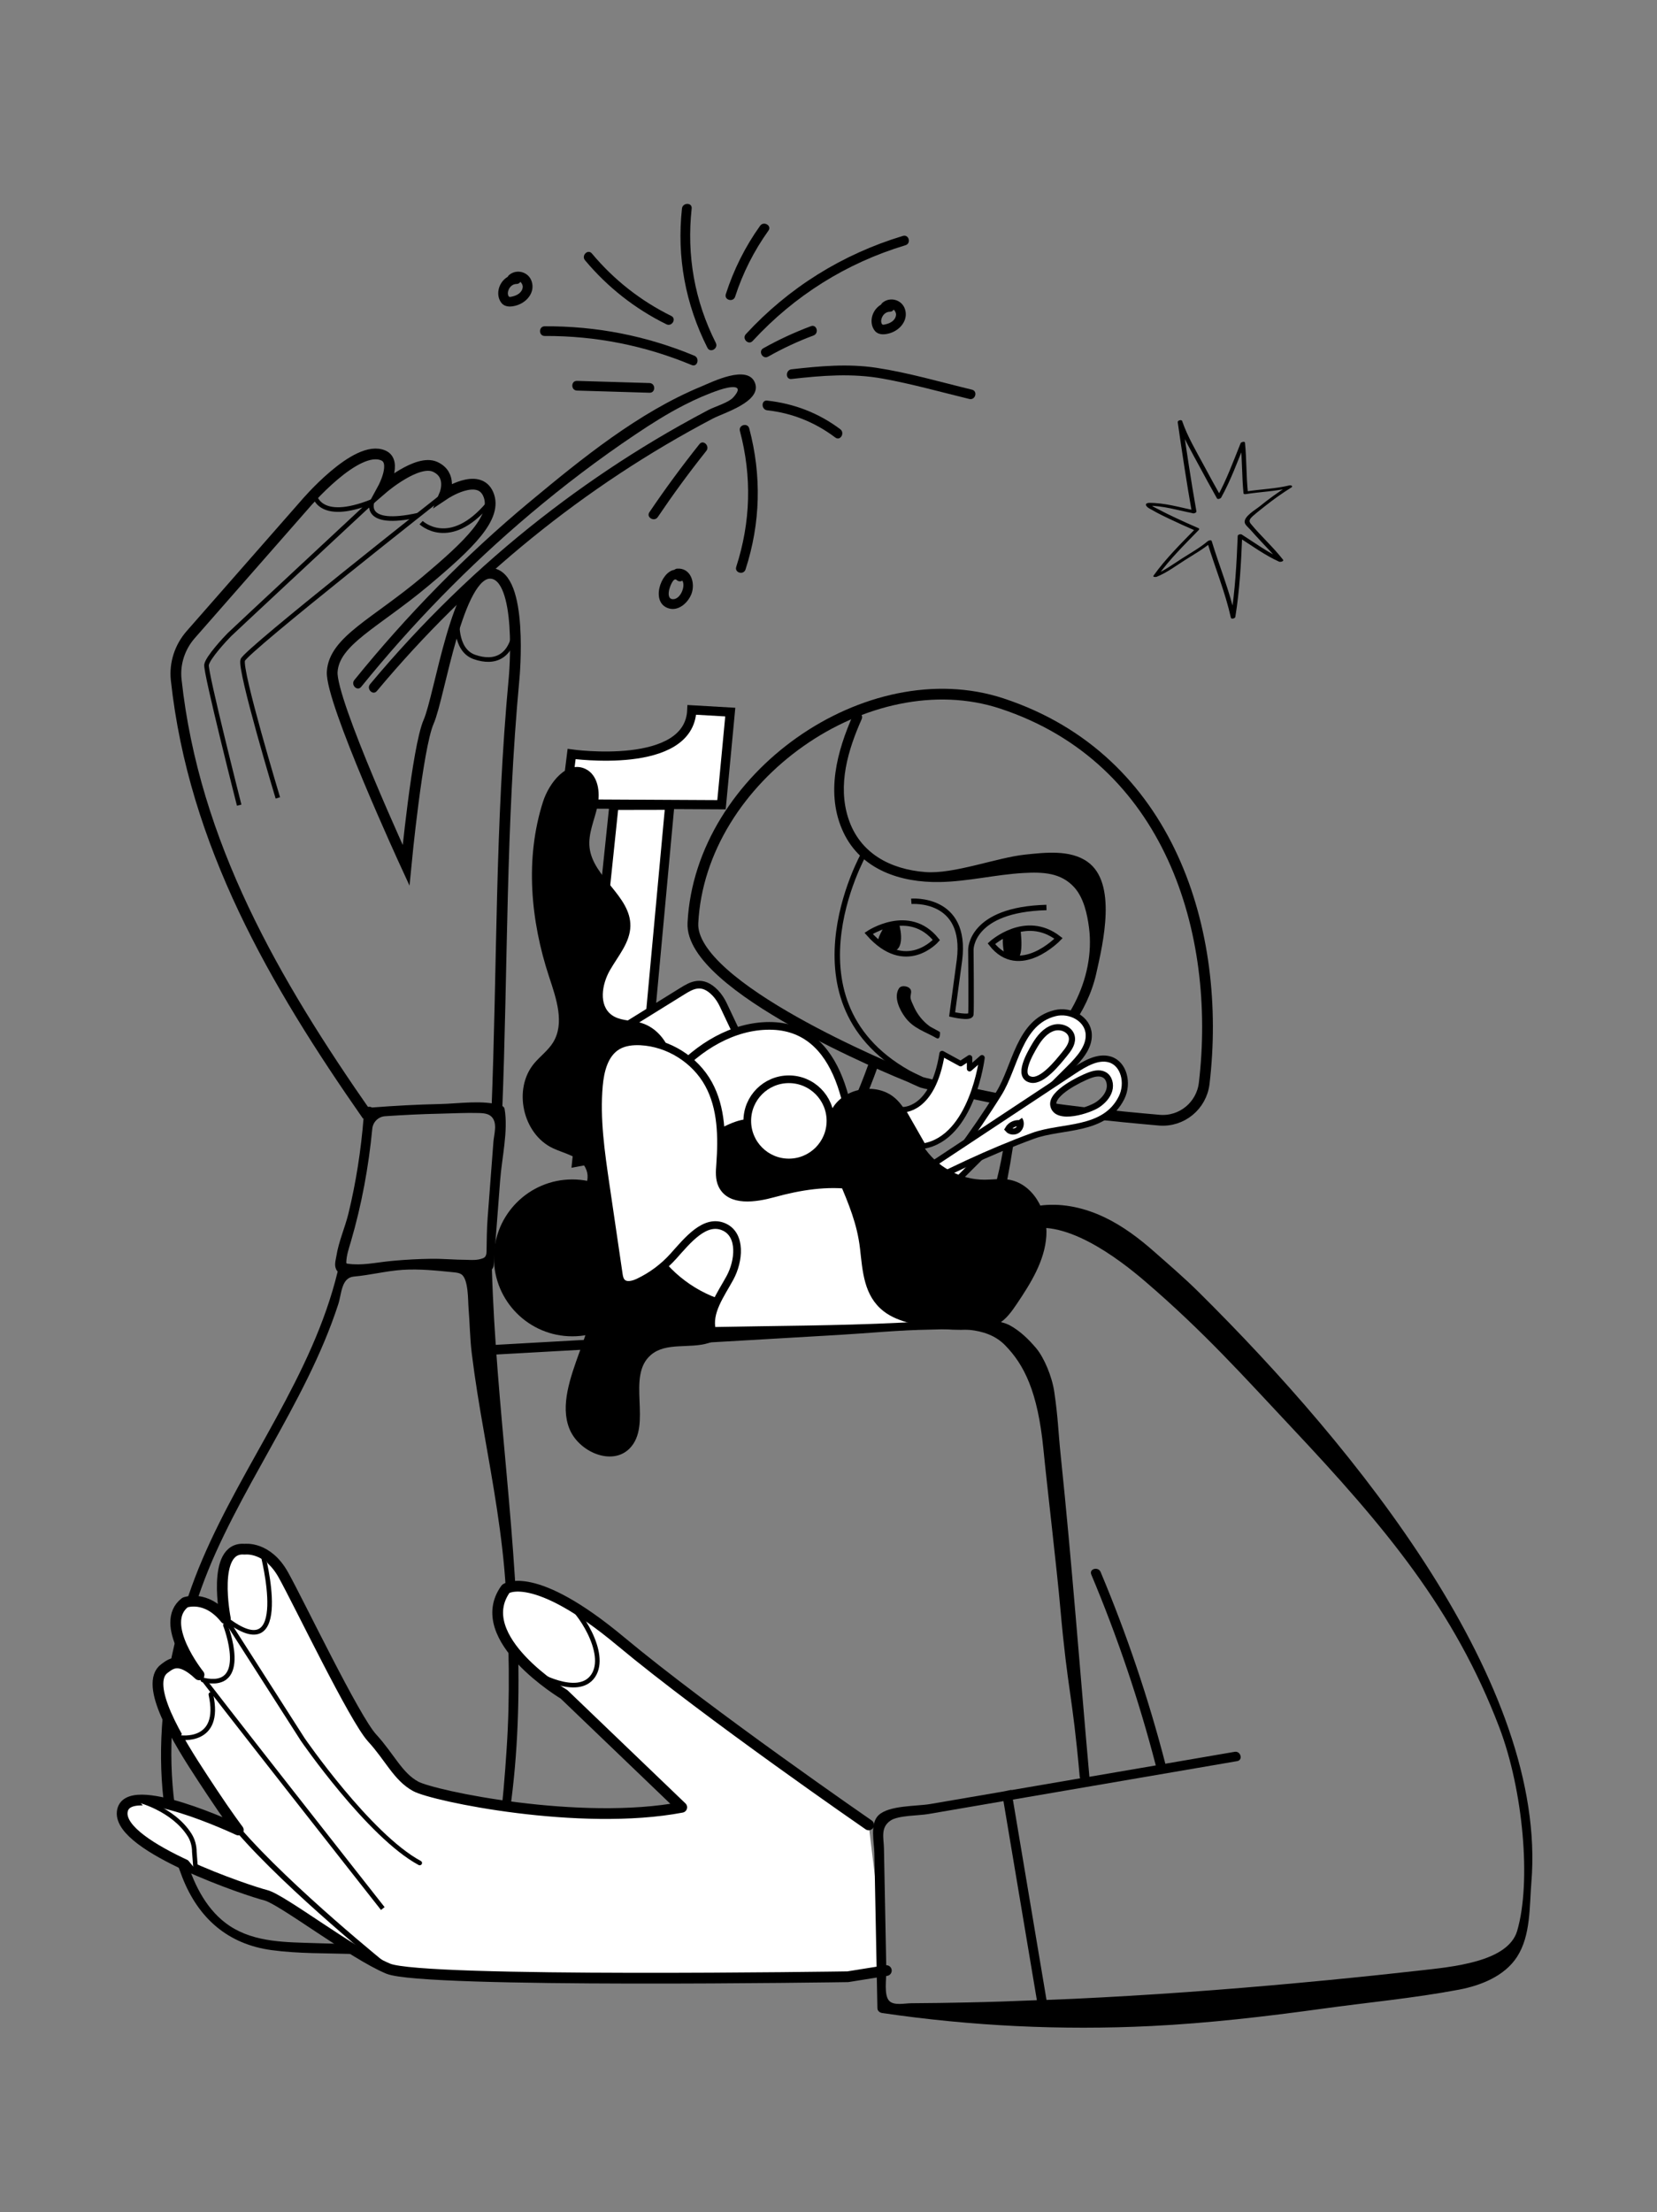 <?xml version="1.0" encoding="utf-8"?>
<!-- Generator: Adobe Illustrator 27.2.0, SVG Export Plug-In . SVG Version: 6.00 Build 0)  -->
<svg version="1.1" id="Capa_1" xmlns="http://www.w3.org/2000/svg" xmlns:xlink="http://www.w3.org/1999/xlink" x="0px" y="0px"
	 viewBox="0 0 306 408.33" style="enable-background:new 0 0 306 408.33;" xml:space="preserve">
<rect x="0" y="0" width="306" height="408.33" fill="#808080" stroke="none"/>
<style type="text/css">
	.st0{fill:none;stroke:#000000;stroke-width:1.984;stroke-miterlimit:10;}
	.st1{fill:none;stroke:#000000;stroke-miterlimit:10;}
	.st2{fill:#FFFFFF;stroke:#000000;stroke-width:1.701;stroke-miterlimit:10;}
	.st3{fill:#FFFFFF;stroke:#000000;stroke-width:1.417;stroke-miterlimit:10;}
	.st4{fill:none;stroke:#000000;stroke-width:0.85;stroke-miterlimit:10;}
	.st5{fill:#FFFFFF;stroke:#000000;stroke-width:1.984;stroke-linecap:round;stroke-linejoin:round;stroke-miterlimit:10;}
	.st6{fill:#FFFFFF;stroke:#000000;stroke-width:0.85;stroke-miterlimit:10;}
	.st7{fill:#FFFFFF;stroke:#000000;stroke-width:0.85;stroke-linecap:round;stroke-linejoin:round;stroke-miterlimit:10;}
	.st8{fill:#FFFFFF;stroke:#000000;stroke-miterlimit:10;}
	.st9{fill:#FFFFFF;stroke:#000000;stroke-width:1.134;stroke-miterlimit:10;}
	.st10{fill:#FFFFFF;stroke:#000000;stroke-linecap:round;stroke-linejoin:round;stroke-miterlimit:10;}
</style>
<g>
	<path class="st0" d="M170.19,199.79c-0.13-0.04-2.02-0.93-2.15-0.98c-2.99-1.21-40.68-16.64-40.08-28.42
		c1.37-27.04,32.45-48.64,57.07-40.52c31.04,10.24,40.64,42.25,37.35,70.11c-0.49,4.14-4.16,7.16-8.31,6.8
		c-7.72-0.67-19.8-1.87-26.68-3.3C176.38,201.21,171.4,200.14,170.19,199.79z"/>
	<path d="M200.85,159.1c-3.21-2.3-7.91-1.72-11.57-1.34c-5.18,0.55-13.15,3.63-18.39,3.22c-6.45-0.5-12.13-3.44-14.23-9.92
		c-2-6.16-0.07-12.6,2.46-18.29c0.46-1.04-1.08-1.95-1.54-0.9c-3.01,6.79-5.18,14.66-1.83,21.77c3.27,6.93,10.59,9.31,17.8,9.18
		c5.21-0.09,10.3-1.38,15.49-1.67c3.51-0.19,6.92-0.09,9.4,2.71c1.7,1.93,2.35,4.9,2.67,7.39c1.21,9.48-4.18,19.61-12.38,24.39
		c-0.99,0.58-0.09,2.12,0.9,1.54c6.22-3.63,11.19-10.34,12.8-17.39C203.75,173.94,206.3,163,200.85,159.1z"/>
	<path class="st1" d="M159.57,157.56c0,0-16.37,28.98,10.43,41.67"/>
	<path class="st1" d="M168.29,166.38c0,0,10.37-0.89,8.9,10.83l-1.36,10.05c0,0,3.35,0.78,3.46,0c0.11-0.78,0-11.95,0-11.95
		s-0.11-7.42,13.96-7.79"/>
	<path class="st1" d="M160.41,172.3c0,0,7.48-5.03,12.51,1.23C172.92,173.53,167.22,180.01,160.41,172.3z"/>
	<path class="st1" d="M183.08,174.2c0,0,6.25-5.73,12.4-0.97C195.48,173.23,188.22,180.79,183.08,174.2z"/>
	<path d="M165.99,170.39c0,0,1.45,4.68-1.06,5.25c0,0-1.97-0.96-2.63-1.52c-0.66-0.56,1.11-3.2,1.11-3.2L165.99,170.39z"/>
	<path d="M188.44,171.52c0,0,0.86,6.01-1.06,5.38c-1.92-0.64-1.92-0.64-1.92-0.64s-0.62-3.36,0-3.66S188.44,171.52,188.44,171.52z"
		/>
	<path d="M173.59,190.54c-0.01-0.09-1.67-0.92-1.88-1.07c-0.66-0.48-1.25-1.05-1.76-1.69c-0.51-0.64-0.93-1.35-1.25-2.1
		c-0.2-0.48-0.49-0.97-0.55-1.49c-0.05-0.45,0.19-0.9,0.08-1.34c-0.07-0.32-0.35-0.55-0.65-0.67c-0.51-0.19-1.26-0.23-1.58,0.29
		c-1.01,1.62,0.14,3.95,1.14,5.3c1.53,2.08,3.66,2.64,5.78,3.85C173.7,192.07,173.59,190.54,173.59,190.54z"/>
	<polygon class="st2" points="106.5,214.52 113.38,148.66 123.69,148.64 117.8,212.43 	"/>
	<path class="st2" d="M133.24,148.55l-28.83-0.15l1.15-9.21c0,0,21.77,3.08,22.2-8.15l7.1,0.41L133.24,148.55z"/>
	<path class="st3" d="M133.89,209.73c-6.27-0.5-13.09,1.68-18.36-1.74c-0.86-0.56-1.72-1.3-1.39-2.64c0.16-0.67,0.61-1.25,1.18-1.64
		c3.05-2.08,7.16-0.44,10.31-2.52c0.78-0.52,1.38-1.31,1.59-2.22c0.54-2.32-1.36-3.61-3.18-3.75c-1.26-0.09-2.5,0.27-3.7,0.63
		c-1.38,0.41-2.75,0.81-4.13,1.22c-1.76,0.52-3.65,1.04-5.38,0.22c-0.98-0.47-1.71-1.43-1.7-2.53c0.02-1.32,1.06-2,2.02-2.59
		c4.95-3.07,9.9-6.13,14.85-9.2c1.73-1.07,3.65-2.2,6.07,0.3c0.64,0.66,1.14,1.45,1.53,2.28l4.22,8.93
		C137.82,194.46,145.91,210.69,133.89,209.73z"/>
	<circle cx="105.69" cy="232.2" r="14.48"/>
	<path class="st0" d="M67.86,205.94c-17.18-24.6-32.05-50.23-35.32-80.44c-0.33-3.03,0.67-6.05,2.67-8.34l21.08-24.02
		c0,0,9.53-11.29,14.52-9.05c2.58,1.15-0.07,6.03-0.07,6.03s6.33-5.43,9.6-3.95c3.28,1.49,1.79,5.06,1.79,5.06s6.25-4.17,8.04,0
		c1.79,4.17-3.45,9.23-11.61,16.08c-9.23,7.74-16.83,10.97-17.21,16.68c-0.36,5.36,13.64,35.74,13.64,35.74s2.08-21.74,4.17-26.5
		s5.31-27.69,11.44-27.4c6.12,0.3,4.35,19.31,4.34,19.36c-2.55,27.26-2.11,52.83-3.2,80.18"/>
	<path class="st4" d="M51.31,147.29c0,0-7.15-23.67-6.48-25.46s37.3-30.6,37.3-30.6"/>
	<path class="st4" d="M58.03,91.23c0,0,0.65,5.36,10.7,1.34c0,0-25.68,23.9-26.35,24.57c-0.67,0.67-4.02,4.24-4.24,5.58
		c-0.22,1.34,6.03,25.91,6.03,25.91"/>
	<path class="st4" d="M77.23,95.1c-10.49,2.31-8.5-2.53-8.5-2.53"/>
	<path class="st1" d="M90.17,91.23"/>
	<path class="st4" d="M77.77,96.48c0,0,5.25,5.03,12.4-3.46"/>
	<path class="st4" d="M84.47,114.11c0,0-0.66,5.82,3.13,7.16c3.8,1.34,7,0,7.58-5.58"/>
	<path d="M90.84,234.32c0.18-0.18,0.3-0.42,0.32-0.67c0.4-5.28,0.81-10.56,1.21-15.84c0.31-4.09,1.51-9.1,0.81-13.12
		c-0.05-0.31-0.35-0.53-0.62-0.62c-3.29-1.08-7.85-0.34-11.29-0.27c-4.2,0.09-8.39,0.32-12.58,0.64c-0.33-0.2-0.81-0.18-1.13,0.09
		c-0.06,0-0.23,0.02-0.17,0.01c0.17-0.01-0.27,0.34-0.24,1.76c-0.48,5.98-1.39,11.91-2.81,17.74c-0.63,2.55-1.8,5.18-2.21,7.76
		c-0.15,0.95-0.52,1.9,0.12,2.8c0.03,0.05,0.08,0.08,0.11,0.12c-4.67,19.28-17.29,35.11-25,53.16
		c-7.47,17.47-10.82,40.55-3.67,58.72c2.96,7.51,8.39,12.3,16.49,13.39c4.94,0.67,10.03,0.55,15.01,0.71
		c4.88,0.16,10.16,0.88,15.02,0.23c9.27-1.25,10.99-10.99,12.58-18.69c2.16-10.52,2.96-21.28,2.96-32
		C95.74,284.85,91.59,259.68,90.84,234.32z M64.8,229.19c1.99-6.81,3.27-13.77,3.95-20.82c0.12-1.25,1.11-2.23,2.36-2.32
		c3.38-0.23,6.77-0.4,10.16-0.47c2.4-0.05,4.79-0.19,7.19-0.12c0.82,0.02,1.73,0.1,2.31,0.68c1.16,1.16,0.46,3.23,0.35,4.63
		c-0.36,4.69-0.72,9.39-1.07,14.08c-0.16,2.06-0.16,4.13-0.2,6.2c-0.01,0.5-0.12,1.01-0.64,1.21c-0.99,0.39-1.98,0.35-3.02,0.3
		c-2.2,0-4.38-0.22-6.59-0.19c-2.26,0.03-4.52,0.15-6.78,0.35c-0.28,0.02-0.55,0.05-0.83,0.08c-2.64,0.26-5.17,0.87-7.83,0.47
		c-0.07-0.01-0.15-0.03-0.18-0.08c-0.03-0.04-0.03-0.1-0.03-0.15C63.98,231.71,64.43,230.45,64.8,229.19z M87.94,352.95
		c-2.79,6.11-8.24,6.43-14.23,6.24c-5.11-0.16-10.23-0.33-15.34-0.49c-5.38-0.18-11.27-0.08-15.95-3.18
		c-4.08-2.7-6.45-7.3-7.87-11.85c-5.75-18.4-2.46-39.88,5.33-57.14c3.98-8.8,8.98-17.08,13.55-25.59c2.33-4.33,4.55-8.72,6.45-13.26
		c0.95-2.27,1.82-4.57,2.58-6.9c0.64-1.95,0.55-4.92,2.89-5.13c3.01-0.27,5.98-1.04,8.97-1.24c3.15-0.21,6.35,0.14,9.48,0.45
		c0.46,0.05,0.95,0.1,1.35,0.34c1.39,0.83,1.26,4.91,1.38,6.32c0.23,2.77,0.25,5.55,0.59,8.31c0.59,4.8,1.38,9.57,2.22,14.33
		c1.69,9.67,3.48,19.33,4.07,29.14c0.59,9.84,0.81,19.72,0.15,29.56C92.91,332.61,92.06,343.94,87.94,352.95z"/>
	<path d="M139.43,70.7c-1.32-3.53-8.02-0.14-9.84,0.61c-11.65,4.79-22.14,13.33-31.76,21.32c-11.86,9.86-22.68,20.91-32.39,32.9
		c-0.72,0.89,0.54,2.16,1.26,1.26c9.39-11.58,19.8-22.29,31.21-31.91c6.21-5.24,12.7-10.17,19.45-14.69
		c2.9-1.95,5.86-3.82,8.97-5.41c2.14-1.1,4.34-2.07,6.62-2.83c1.75-0.58,4.73-1.14,2.49,1.38c-0.91,1.02-3.43,1.72-4.66,2.37
		c-1.76,0.93-3.51,1.88-5.25,2.86c-3.04,1.71-6.03,3.5-8.97,5.36c-5.74,3.64-11.3,7.56-16.66,11.75
		c-11.59,9.05-22.13,19.34-31.56,30.63c-0.73,0.88,0.53,2.15,1.26,1.26c17.21-20.61,38.28-37.82,62.07-50.31
		C133.6,76.23,140.72,74.15,139.43,70.7z"/>
	<path d="M132.19,63.3c-3.93-7.79-5.4-16.14-4.46-24.81c0.12-1.14-1.66-1.13-1.79,0c-0.98,8.97,0.64,17.66,4.7,25.71
		C131.17,65.23,132.71,64.32,132.19,63.3z"/>
	<path d="M166.74,43.55c-11.18,3.37-21.08,9.54-29,18.13c-0.78,0.84,0.48,2.11,1.26,1.26c7.72-8.37,17.3-14.39,28.21-17.67
		C168.32,44.94,167.85,43.21,166.74,43.55z"/>
	<path d="M179.49,71.93c-5.85-1.41-11.72-3.14-17.67-4.04c-5.24-0.79-10.42-0.31-15.65,0.28c-1.13,0.13-1.14,1.92,0,1.79
		c5.67-0.64,11.17-1.09,16.83-0.07c5.38,0.97,10.7,2.47,16.01,3.76C180.13,73.92,180.61,72.2,179.49,71.93z"/>
	<path d="M155.17,79.23c-4-3-8.52-4.73-13.49-5.28c-1.14-0.13-1.13,1.66,0,1.79c4.64,0.51,8.86,2.23,12.58,5.03
		C155.19,81.46,156.08,79.91,155.17,79.23z"/>
	<path d="M138.36,79.08c-0.29-1.11-2.02-0.64-1.72,0.47c2.23,8.42,2,16.8-0.68,25.09c-0.35,1.1,1.37,1.57,1.72,0.47
		C140.45,96.57,140.67,87.77,138.36,79.08z"/>
	<path d="M119.95,70.71c-4.47-0.13-8.93-0.27-13.4-0.4c-1.15-0.03-1.15,1.75,0,1.79c4.47,0.13,8.93,0.27,13.4,0.4
		C121.1,72.53,121.1,70.75,119.95,70.71z"/>
	<path d="M128.22,65.66c-8.83-3.67-18.07-5.48-27.63-5.43c-1.15,0.01-1.15,1.79,0,1.79c9.41-0.04,18.47,1.76,27.16,5.37
		C128.81,67.82,129.27,66.09,128.22,65.66z"/>
	<path d="M123.96,58.32c-5.68-2.8-10.59-6.67-14.66-11.53c-0.74-0.88-2,0.39-1.26,1.26c4.16,4.97,9.21,8.94,15.02,11.81
		C124.09,60.37,124.99,58.82,123.96,58.32z"/>
	<path d="M140.37,41.68c-2.77,3.87-4.87,8.09-6.33,12.61c-0.35,1.1,1.37,1.57,1.72,0.47c1.42-4.39,3.47-8.43,6.15-12.19
		C142.58,41.64,141.03,40.75,140.37,41.68z"/>
	<path d="M167.13,57.09c-0.57-1.79-2.78-2.38-4.18-1.19c-0.12,0.1-0.19,0.21-0.24,0.32c-0.94,0.55-1.62,1.55-1.74,2.68
		c-0.09,0.78,0.11,1.64,0.65,2.24c0.72,0.78,1.88,0.63,2.8,0.34C166.24,60.9,167.76,59.09,167.13,57.09z M163.56,59.86
		c-0.4,0.09-0.62,0.2-0.77-0.21c-0.11-0.28-0.07-0.62,0.03-0.9c0.22-0.67,0.79-1.2,1.51-1.2c0.34,0,0.56-0.17,0.7-0.39
		c0.29,0.23,0.48,0.66,0.44,0.99C165.37,59.13,164.44,59.67,163.56,59.86z"/>
	<path d="M98.19,51.96c-0.57-1.79-2.78-2.38-4.18-1.19c-0.12,0.1-0.19,0.21-0.24,0.32c-0.94,0.55-1.62,1.55-1.74,2.68
		c-0.09,0.78,0.11,1.64,0.65,2.24c0.72,0.78,1.88,0.63,2.8,0.34C97.31,55.77,98.83,53.97,98.19,51.96z M94.62,54.73
		c-0.4,0.09-0.62,0.2-0.77-0.21c-0.11-0.28-0.07-0.62,0.03-0.9c0.22-0.67,0.79-1.2,1.51-1.2c0.34,0,0.56-0.17,0.7-0.39
		c0.29,0.23,0.48,0.66,0.44,0.99C96.43,54,95.5,54.54,94.62,54.73z"/>
	<path d="M125.03,104.97c-0.21,0.02-0.37,0.11-0.51,0.22c-2.54,0.4-4.46,6.15-0.97,7.13c1.84,0.52,3.58-1.15,4.16-2.74
		C128.44,107.59,127.56,104.77,125.03,104.97z M124.27,110.61c-0.93-0.03-0.84-1.1-0.69-1.76c0.08-0.35,0.74-2.39,1.39-1.78
		c0.33,0.31,0.73,0.3,1.04,0.12C126.65,108.2,125.65,110.65,124.27,110.61z"/>
	<path d="M129.17,81.98c-3.24,4.07-6.33,8.26-9.24,12.57c-0.65,0.95,0.9,1.85,1.54,0.9c2.83-4.19,5.81-8.26,8.96-12.21
		C131.14,82.36,129.89,81.08,129.17,81.98z"/>
	<path d="M149.76,60.21c-3.04,1.14-5.97,2.49-8.8,4.08c-1,0.56-0.1,2.11,0.9,1.54c2.69-1.52,5.47-2.82,8.37-3.9
		C151.3,61.54,150.84,59.81,149.76,60.21z"/>
	<path class="st5" d="M163.68,363.76l-7.11,1.14c0,0-78.35,1.21-84.87-1.49c-6.52-2.7-19.65-12.83-22.63-13.56
		s-27.1-8.77-26.5-15.32c0.6-6.55,21.44,3.28,21.44,3.28s-2.11-2.81-4.72-6.76c-4.39-6.63-11.42-17.01-9.91-21.66
		c0.18-0.57,0.53-1.06,1.02-1.41c1.04-0.73,2.62-2.35,6.36,1.19c0,0-7.64-9.49-2.58-13.36c0,0,3.87-1.49,7.44,2.98
		c0,0-2.68-13.4,3.57-12.81c0,0,4.17-0.6,7.15,4.76s13.1,26.5,16.38,30.08c3.28,3.57,4.76,7.15,8.04,8.93
		c3.28,1.79,30.37,7.44,49.14,3.87l-21.74-20.85c0,0-17.34-10.38-10.76-19.48c0,0,5.1-3.74,21.18,9.66s45.84,33.92,45.84,33.92"/>
	<path class="st6" d="M70.69,352.31c0,0-33.23-42.2-35.23-45.09"/>
	<path class="st6" d="M25.55,332.3c0,0,6.38,1.58,9.45,6.41c0.6,0.94,0.89,2.05,0.89,3.17l0.25,3.23"/>
	<path class="st7" d="M38.94,312.79c2.08,9.24-5.8,7.94-5.8,7.94"/>
	<path class="st7" d="M48.48,286.73c0,0,5.76,21.87-6.85,12.06l14.29,22.33c0,0,12.21,17.72,21.59,22.78"/>
	<path class="st7" d="M41.63,300c0,0,4.75,12.17-4.17,10.11"/>
	<path class="st4" d="M98.71,308.75c0,0,7.99,4.78,10.82,0.61c2.83-4.17-2.8-12.39-4.87-13.47"/>
	<path class="st8" d="M71.71,363.41c0,0-18.17-14.59-27.69-25.61"/>
	<path d="M221.33,238.48c-2.62-2.59-5.39-4.96-8.14-7.39c-2.82-2.49-5.86-4.79-9.28-6.41c-3.5-1.66-7.4-2.58-11.28-2.2
		c-3.21,0.32-5.67,1.73-8.44,3.21c1.59-5.71,3.48-15.98,3.73-21.99c0.05-1.15-1.72-1.42-1.77-0.28
		c-0.43,10.05-2.73,18.76-6.97,27.88c-0.48,1.03,0.7,1.71,1.54,0.9c1.82-1.74,3.21-2.91,7.9-4.87c7.47-3.13,18.14,5.17,22.83,9.19
		c10.9,9.33,18.53,17.9,27.01,26.92c17.41,18.51,30.15,33.72,38.42,55.44c4.44,11.67,5.92,28.6,3.3,37.54
		c-1.69,5.78-12.02,6.66-18.27,7.36c-7.34,0.82-14.69,1.58-22.04,2.25c-13.82,1.28-27.67,2.29-41.53,2.94
		c-1.69,0.08-3.38,0.14-5.08,0.21c-2.07-12.33-4.14-24.65-6.21-36.98c13.81-2.37,27.61-4.73,41.42-7.1
		c1.13-0.19,0.65-1.92-0.47-1.72c-4.27,0.73-8.54,1.46-12.81,2.2c0-0.02,0-0.04,0-0.06c-3.13-12.06-7.11-23.85-11.94-35.34
		c-0.44-1.04-2.17-0.59-1.72,0.48c4.81,11.45,8.79,23.2,11.91,35.23c-4.09,0.7-8.17,1.4-12.26,2.1
		c-1.76-19.71-3.23-39.46-5.28-59.14c-0.51-4.9-0.48-6.96-1.2-11.88c-0.42-2.91-1.91-6.39-3.36-8.11c-1.4-1.65-2.98-3.19-4.9-4.23
		c-1.63-0.88-5.94-1.37-7.79-1.43c-1.94-0.06-3.89,0.29-5.83,0.4c-3.1,0.18-6.19,0.36-9.29,0.54c-6.19,0.36-12.38,0.72-18.57,1.08
		c-6.19,0.36-12.38,0.72-18.57,1.08c-0.19,0.01-0.78-0.06-0.93,0.05c16.54-12.36,29.65-29.87,36.61-49.37
		c0.39-1.08-1.34-1.55-1.72-0.47c-7.12,19.96-20.85,37.83-38.17,50.03c-9.78,0.57-20.76,1.14-30.54,1.71
		c-1.14,0.07-1.15,1.85,0,1.79l30.25-1.69c0.24,0.16,0.55,0.2,0.87-0.03c0.01-0.01,0.02-0.02,0.04-0.03
		c1.24-0.87,5.64-0.33,7.2-0.42c2.77-0.16,5.54-0.32,8.31-0.48c5.54-0.32,11.08-0.64,16.62-0.97c5.52-0.32,11.1-0.89,16.63-0.97
		c4.72-0.06,10.44-0.82,14.06,2.89c3.52,3.6,6.02,8.57,7.06,19.11c0.68,6.9,2.53,22.52,3.13,29.43c1.41,15.77,2.17,15.32,3.58,31.09
		c0.01,0.11,0.05,0.21,0.09,0.3l-12.71,2.18c0-0.02-0.01-0.07-0.01-0.05c0,0.02-1.72,0.35-1.72,0.35l-13.26,2.27
		c-2.5,0.43-7.63,0.21-9.56,2.08c-1.62,1.57-0.78,5.06-0.75,6.97c0.19,9.55,0.38,19.1,0.56,28.64c0.01,0.48,0.41,0.82,0.89,0.89
		c16.46,2.41,33.07,3.22,49.68,2.4c10.54-0.52,21.03-1.74,31.47-3.18c8.43-1.17,17.04-1.96,25.39-3.54
		c3.99-0.76,8.39-2.49,10.69-6.05c2.55-3.94,2.28-9.27,2.65-13.76C285.82,311,250.69,267.54,221.33,238.48z M178.87,369.64
		c-3.54,0.08-7.09,0.13-10.63,0.15c-1.18,0.01-3.1,0.47-4-0.41c-1.06-1.03-0.53-4.16-0.56-5.63c-0.15-7.52-0.3-15.05-0.44-22.57
		c-0.04-1.89-0.68-3.84,1.23-5.12c1.42-0.96,5.2-0.89,6.92-1.19c3.46-0.59,6.92-1.19,10.38-1.78c1.18-0.2,2.36-0.4,3.54-0.61
		c2.06,12.25,4.11,24.5,6.17,36.75C187.28,369.41,183.08,369.55,178.87,369.64z"/>
	<path d="M105.14,263.71c1.71,4.3,7.85,6.97,11.11,3.69c4.33-4.35-0.71-13.34,3.97-17.3c2.8-2.38,7.12-1.09,10.63-2.18
		c3.66-1.14,6.12-5.26,5.39-9.02c-0.73-3.76-4.54-6.67-8.36-6.37c-1.58,0.12-3.28,0.7-4.67-0.07c-2.7-1.49-1.08-5.65,0.99-7.93
		s4.39-5.79,2.29-8.05c-2.6-2.8-7.91,1.01-10.92-1.34c-2.18-1.7-1.29-5.34,0.66-7.31c1.94-1.97,4.63-3.13,6.4-5.25
		c3.73-4.47,1.05-12.52-4.62-13.86c-1.71-0.4-3.63-0.32-5.05-1.36c-2.44-1.79-1.83-5.64-0.32-8.27c1.51-2.63,3.71-5.1,3.77-8.13
		c0.11-5.56-6.93-9-7.54-14.53c-0.28-2.58,0.92-5.07,1.47-7.61c0.55-2.54,0.13-5.74-2.21-6.87c-3.4-1.64-6.71,2.48-7.86,6.07
		c-3.34,10.45-2.3,21.94,1.15,32.35c1.31,3.97,2.91,8.54,0.7,12.09c-0.91,1.46-2.36,2.51-3.47,3.83
		c-3.97,4.73-2.13,13.05,3.46,15.67c2.16,1.02,4.93,1.47,6,3.6c2.57,5.1-8.06,9.52-6.07,14.87c1.04,2.8,4.94,3.43,6.46,6
		C112.55,243.27,101.75,255.18,105.14,263.71z"/>
	<path class="st3" d="M157.8,218.89c0-13.28-2.44-29.52-15.72-29.52s-25.65,15.07-25.65,28.35s10.77,24.05,24.05,24.05
		S157.8,232.17,157.8,218.89z"/>
	<path d="M143.13,213.65c0.79,1.6,3.07,1.89,4.71,1.17c1.64-0.72,2.84-2.13,4.18-3.31c1.74-1.52,3.94-2.74,6.24-2.54
		c2.3,0.19,4.52,2.25,4.22,4.54c-0.17,1.31-1.08,2.65-0.5,3.84c0.33,0.67,1.04,1.04,1.7,1.37c3.11,1.55,6.65,3.9,6.5,7.37
		c-0.08,1.98-1.48,3.74-3.21,4.72c-1.73,0.97-3.76,1.27-5.74,1.37c-8.09,0.4-30.98-2.71-34.54-11.72
		c-1.97-4.97,2.22-10.07,6.53-12.26C141.1,204.19,140.57,208.44,143.13,213.65z"/>
	<path class="st3" d="M170.47,226.34c-2.79-4.2-7.68-6.7-12.67-7.45c-4.99-0.75-10.09,0.08-14.96,1.42
		c-3.38,0.93-7.97,1.6-9.49-1.55c-0.56-1.16-0.46-2.52-0.36-3.8c0.36-5.07,0.3-10.42-2.15-14.87c-2.48-4.51-7.4-7.59-12.54-7.85
		c-1.47-0.07-3.01,0.09-4.28,0.84c-2.41,1.44-3.17,4.54-3.42,7.33c-0.54,6.12,0.36,12.27,1.25,18.35c0.8,5.45,1.6,10.9,2.4,16.34
		c0.08,0.58,0.19,1.19,0.59,1.61c0.76,0.79,2.08,0.46,3.08-0.02c2.44-1.16,4.64-2.8,6.44-4.81c2.6-2.9,5.85-7,9.39-5.37
		c3.21,1.48,2.74,6.27,1.05,9.38s-4.17,6.37-3.29,9.79c11.54-0.24,23.13-0.23,34.66-0.8c5.91-0.29,6.66,0.08,7.44-5.57
		C174.16,235.23,172.74,229.74,170.47,226.34z"/>
	<circle class="st3" cx="145.68" cy="206.91" r="7.68"/>
	<g>
		<path class="st9" d="M194.85,187.02c2.8-0.69,6.07,1.05,6.21,3.93c0.12,2.4-1.78,4.49-3.52,6.23
			c-9.17,9.14-18.35,18.28-27.52,27.42c-0.41-0.45-0.82-0.89-1.23-1.34c5.59-6.8,11.02-13.92,15.67-21.4
			C187.55,196.9,188.15,188.67,194.85,187.02z"/>
		<path class="st9" d="M191.13,192.93c0.81-1.37,1.9-2.71,3.39-3.18s3.33,0.34,3.44,1.89c0.08,1.1-0.68,2.1-1.4,2.98
			c-1.15,1.4-4.05,5.12-6.15,4.69C187.72,198.76,190.17,194.55,191.13,192.93z"/>
		<path class="st9" d="M204.95,195.57c-2.21-0.65-4.61,0.77-6.66,2.12c-10.73,7.1-21.46,14.19-32.19,21.29
			c0.32,0.51,0.63,1.01,0.95,1.52c7.68-4.05,15.63-7.87,23.73-10.83c5.37-1.97,13.19-0.72,16.34-7.04
			C208.43,200,207.59,196.35,204.95,195.57z M204.85,201.26c-0.32,1.09-1.16,1.98-2.1,2.63c-1.52,1.06-7.66,3.06-8.23,0.16
			c-0.45-2.3,5-4.89,6.47-5.47c0.94-0.38,2.03-0.65,2.89-0.2C204.84,198.87,205.17,200.17,204.85,201.26z"/>
		<path class="st9" d="M188.65,207.43c-0.9-0.32-2.04,0.14-2.53,1.02c0.43,0.51,1.3,0.57,1.85,0.12c0.55-0.45,0.7-1.34,0.31-1.89"/>
	</g>
	<path d="M154.93,217.95c-1.78-4.25-3.52-9.24-1.27-13.25c2.2-3.9,8.17-4.95,11.57-2.04c2.64,2.26,3.41,5.98,5.28,8.92
		c2.4,3.78,6.82,6.2,11.3,6.19c1.45,0,2.91-0.24,4.35-0.03c4.56,0.66,7.38,5.8,7.07,10.41c-0.3,4.6-2.87,8.71-5.45,12.54
		c-0.96,1.42-1.99,2.89-3.49,3.71c-1.14,0.62-2.45,0.82-3.74,0.94c-4.13,0.38-8.32,0.02-12.33-1.04c-1.8-0.48-3.6-1.11-5.07-2.27
		c-3.63-2.85-3.85-7.34-4.33-11.54C158.29,225.91,156.74,222.3,154.93,217.95z"/>
	<path class="st10" d="M166.66,204.84c0,0,5.61,0.38,7.32-10.36l3.42,1.87l1.65-1.09v2.02l2.3-2.02c0,0-1.78,14.8-10.85,16.31
		L166.66,204.84z"/>
</g>
<g>
	<g>
		<path d="M220.94,94.38c-0.98-5.54-1.81-11.11-2.62-16.68c-0.27,0.07-0.55,0.15-0.82,0.22c0.96,2.81,2.55,5.47,3.94,8.07
			c1.08,2.02,2.18,4.02,3.3,6.01c0.13,0.24,0.66,0.04,0.77-0.14c1.77-3.19,3.03-6.66,4.39-10.03c-0.27,0.03-0.53,0.06-0.8,0.08
			c0.32,3.04,0.23,6.11,0.54,9.16c0.01,0.14,0.27,0.16,0.36,0.15c2.76-0.44,5.55-0.51,8.28-1.17c-0.11-0.13-0.22-0.26-0.33-0.39
			c-1.9,1.18-3.69,2.48-5.42,3.89c-0.65,0.53-2.85,1.78-2.67,2.9c0.07,0.46,0.77,1.01,1.07,1.36c0.63,0.72,1.28,1.42,1.93,2.12
			c1.12,1.21,2.31,2.39,3.32,3.69c0.23-0.13,0.47-0.26,0.7-0.38c-2.65-1.19-5.12-3.01-7.57-4.57c-0.18-0.12-0.72-0.01-0.74,0.26
			c-0.2,5.03-0.47,10.06-1.27,15.03c0.27-0.05,0.55-0.1,0.82-0.15c-1.06-4.76-2.94-9.26-4.35-13.92c-0.09-0.3-0.6-0.11-0.75,0.02
			c-1.43,1.22-3.16,2.17-4.73,3.18c-1.61,1.03-3.28,2.27-5.06,2.99c0.19,0.08,0.37,0.15,0.56,0.23c2.19-3.06,4.97-5.78,7.59-8.48
			c0.08-0.08,0.12-0.25-0.01-0.31c-1.44-0.62-2.87-1.27-4.28-1.93c-1.02-0.48-2.03-0.96-3.02-1.5c-0.33-0.18-1.55-0.67-1.63-1.11
			c-0.19,0.12-0.38,0.25-0.56,0.37c2.87-0.02,5.61,0.84,8.4,1.39c0.3,0.06,0.97-0.4,0.49-0.49c-2.85-0.57-5.66-1.45-8.59-1.42
			c-0.19,0-0.61,0.1-0.56,0.37c0.08,0.45,0.87,0.79,1.21,0.98c1.02,0.6,2.09,1.11,3.16,1.62c1.57,0.75,3.15,1.46,4.74,2.15
			c0-0.1-0.01-0.2-0.01-0.31c-2.66,2.73-5.47,5.5-7.69,8.61c-0.23,0.31,0.43,0.28,0.56,0.23c1.85-0.74,3.57-2.03,5.24-3.09
			c1.63-1.04,3.4-2.03,4.88-3.29c-0.25,0.01-0.5,0.01-0.75,0.02c1.42,4.66,3.29,9.16,4.35,13.92c0.07,0.32,0.78,0.11,0.82-0.15
			c0.8-4.97,1.07-10.01,1.27-15.03c-0.25,0.09-0.49,0.17-0.74,0.26c2.44,1.56,4.92,3.38,7.57,4.57c0.19,0.08,0.95-0.06,0.7-0.38
			c-1.82-2.34-4.06-4.32-5.94-6.61c-0.45-0.55-0.19-0.92,0.38-1.44c0.72-0.65,1.52-1.25,2.28-1.86c1.54-1.23,3.15-2.36,4.82-3.41
			c0.39-0.24-0.05-0.45-0.33-0.39c-2.65,0.64-5.37,0.7-8.05,1.13c0.12,0.05,0.24,0.1,0.36,0.15c-0.32-3.04-0.23-6.11-0.54-9.16
			c-0.03-0.31-0.72-0.11-0.8,0.08c-1.36,3.38-2.62,6.85-4.39,10.03c0.26-0.05,0.51-0.1,0.77-0.14c-1.08-1.91-2.13-3.83-3.17-5.77
			c-1.42-2.64-3.04-5.35-4.01-8.2c-0.11-0.32-0.87-0.11-0.82,0.22c0.8,5.57,1.64,11.14,2.62,16.68
			C220.17,94.92,221,94.72,220.94,94.38L220.94,94.38z"/>
	</g>
</g>
</svg>
